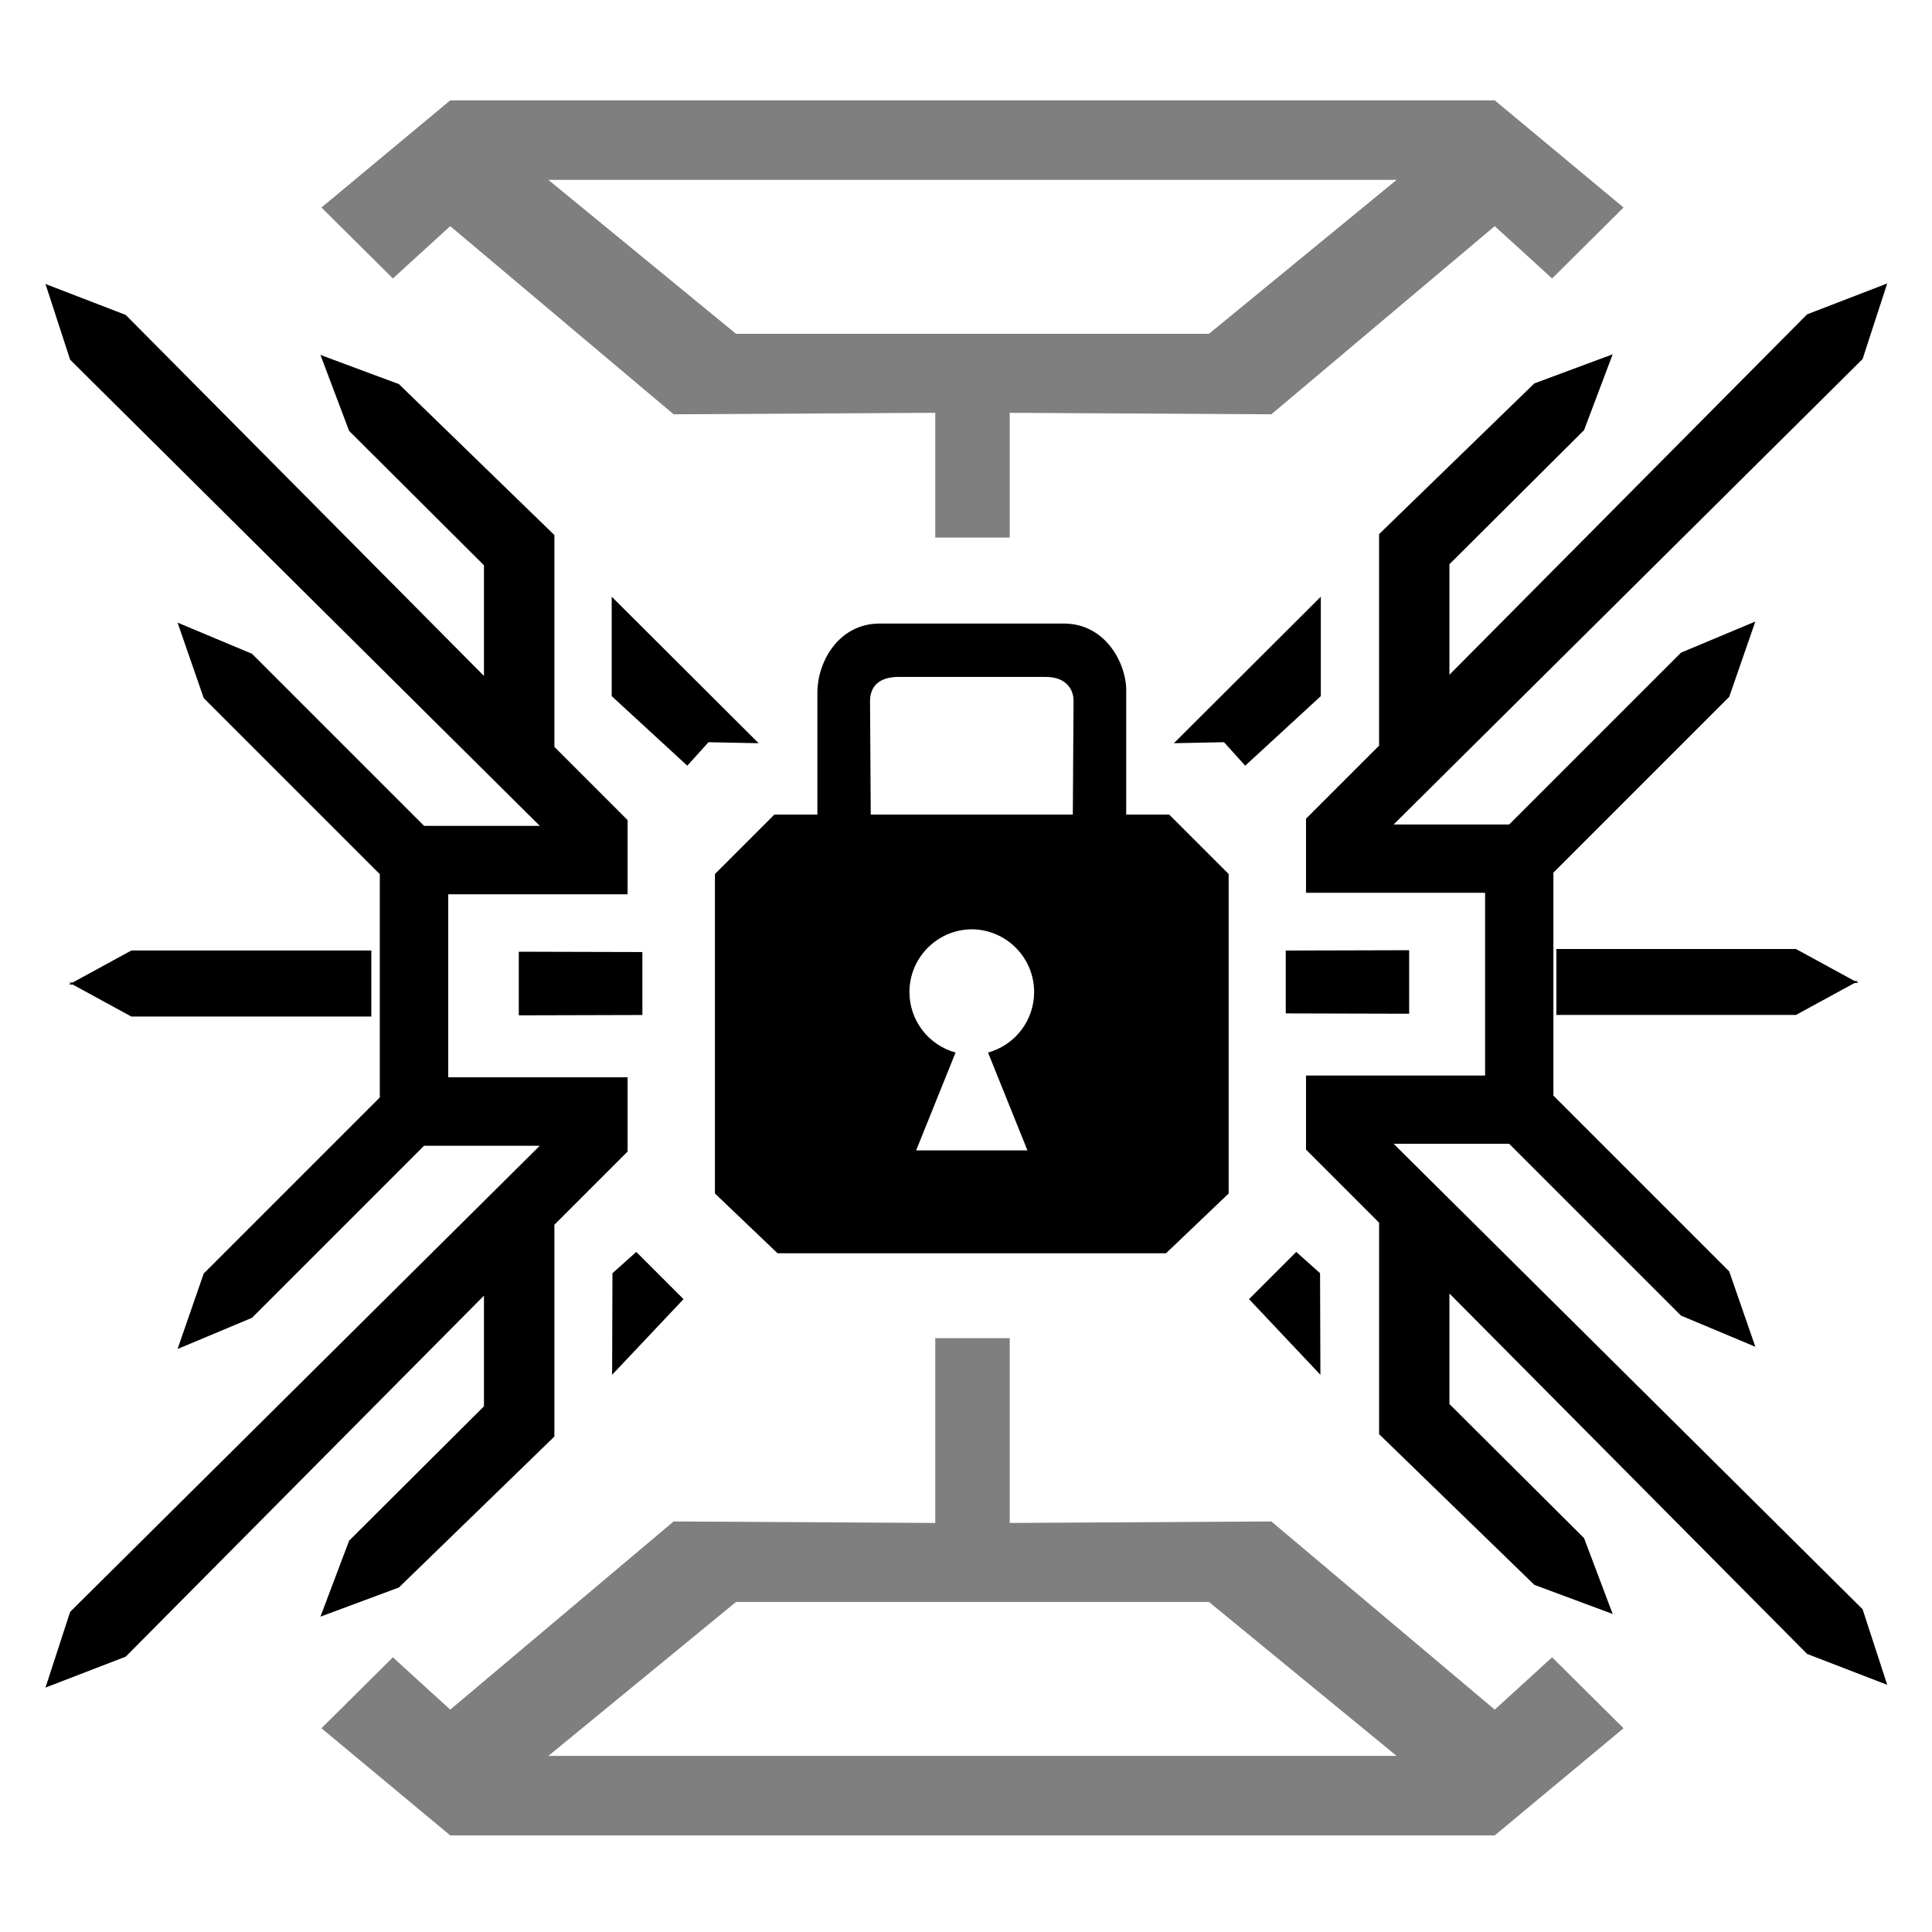 <?xml version="1.0" encoding="UTF-8" standalone="no"?>
<!-- Created with Inkscape (http://www.inkscape.org/) -->

<svg
   xmlns:dc="http://purl.org/dc/elements/1.1/"
   xmlns:cc="http://creativecommons.org/ns#"
   xmlns:rdf="http://www.w3.org/1999/02/22-rdf-syntax-ns#"
   xmlns:svg="http://www.w3.org/2000/svg"
   xmlns="http://www.w3.org/2000/svg"
   xmlns:sodipodi="http://sodipodi.sourceforge.net/DTD/sodipodi-0.dtd"
   xmlns:inkscape="http://www.inkscape.org/namespaces/inkscape"
   width="512"
   height="512"
   viewBox="0 0 135.467 135.467"
   version="1.1"
   id="svg5"
   inkscape:version="0.92.4 (5da689c313, 2019-01-14)"
   sodipodi:docname="Barricade.svg">
  <sodipodi:namedview
     id="namedview7"
     pagecolor="#35b0d0"
     bordercolor="#66669b"
     borderopacity="1"
     inkscape:pageshadow="2"
     inkscape:pageopacity="0.50196078"
     inkscape:pagecheckerboard="true"
     inkscape:document-units="mm"
     showgrid="false"
     units="px"
     inkscape:snap-grids="false"
     inkscape:zoom="0.70710678"
     inkscape:cx="1.9640055"
     inkscape:cy="42.3889"
     inkscape:window-width="1920"
     inkscape:window-height="1017"
     inkscape:window-x="-8"
     inkscape:window-y="-8"
     inkscape:window-maximized="1"
     inkscape:current-layer="layer2" />
  <defs
     id="defs2" />
  <g
     inkscape:groupmode="layer"
     id="layer2"
     inkscape:label="Barricade">
    <path
       id="path5625"
       style="fill:#000000;fill-opacity:1;stroke:none;stroke-width:1px;stroke-linecap:butt;stroke-linejoin:miter;stroke-opacity:1"
       d="m 137.268,251.818 v 16.832 l 32.703,-0.088 v -16.656 z"
       transform="scale(0.265)"
       inkscape:connector-curvature="0"
       sodipodi:nodetypes="ccccc" />
    <path
       id="path5660"
       style="fill:#000000;fill-opacity:1;stroke:none;stroke-width:1px;stroke-linecap:butt;stroke-linejoin:miter;stroke-opacity:1"
       d="m 34.75,251.5 -15.525,8.469 H 18.25 l 0.486,0.266 L 18.25,260.5 h 0.975 L 34.75,268.969 h 63.5 V 251.5 Z"
       transform="scale(0.265)"
       inkscape:connector-curvature="0"
       sodipodi:nodetypes="cccccccccc" />
    <path
       id="path5625-9"
       style="fill:#000000;fill-opacity:1;stroke:none;stroke-width:0.265px;stroke-linecap:butt;stroke-linejoin:miter;stroke-opacity:1"
       d="m 98.806,66.627 v 2.115 0.224 2.115 l -8.653,-0.023 V 68.966 68.742 66.65 Z" />
    <path
       id="path5660-6"
       style="fill:#000000;fill-opacity:1;stroke:none;stroke-width:0.265px;stroke-linecap:butt;stroke-linejoin:miter;stroke-opacity:1"
       d="m 125.93,66.543 4.108,2.241 h 0.258 l -0.129,0.07 0.129,0.07 h -0.258 l -4.108,2.241 H 109.129 V 66.543 Z"
       inkscape:connector-curvature="0"
       sodipodi:nodetypes="cccccccccc" />
    <g
       id="g836"
       transform="matrix(1.065,0,0,1.065,-4.202,-4.323)">
      <path
         sodipodi:nodetypes="cccccccccccccccccccc"
         inkscape:connector-curvature="0"
         transform="scale(0.265)"
         d="m 126.75,40.25 -32,26.625 17.75,17.625 14.25,-13 55.5,46.75 65,-0.375 v 31.002 l 18.5,-0.006 V 117.875 l 65,0.375 55.5,-46.75 14.25,13 17.75,-17.625 -32,-26.625 z M 151.125,60 h 210.75 L 315.25,98.25 h -117.5 z"
         style="fill:#000000;fill-opacity:0.502;stroke:none;stroke-width:1px;stroke-linecap:butt;stroke-linejoin:miter;stroke-opacity:1"
         id="path3018" />
      <path
         sodipodi:nodetypes="cccccccccccccccccccc"
         inkscape:connector-curvature="0"
         id="path3018-9"
         transform="scale(0.265)"
         d="m 247.25,347.781 v 45.91 l -65,-0.375 -55.5,46.75 -14.25,-13 -17.75,17.625 32,26.625 h 259.5 l 32,-26.625 -17.75,-17.625 -14.25,13 -55.5,-46.75 -65,0.375 v -45.906 z m -49.5,65.535 h 117.5 l 46.625,38.25 h -210.75 z"
         style="fill:#000000;fill-opacity:0.502;stroke:none;stroke-width:1px;stroke-linecap:butt;stroke-linejoin:miter;stroke-opacity:1" />
      <path
         sodipodi:nodetypes="ccccccccccccccccccccccccccccccccccccccc"
         inkscape:connector-curvature="0"
         transform="scale(0.265)"
         d="m 26.188,85.875 6.125,18.812 L 149,220.5 H 120.25 L 77.5,177.75 59,170 l 6.5,18.75 43.75,43.75 v 55.469 l -43.75,43.75 -6.5,18.75 18.5,-7.75 42.75,-42.75 H 149 l -116.688,115.812 -6.125,18.812 19.938,-7.688 89,-89.688 v 27.5 l -33.5,33.375 -7.125,18.875 19.5,-7.25 38.625,-37.5 v -52.625 l 18.188,-18.188 v -18.438 H 126.25 V 237.5 h 44.562 V 219.062 L 152.625,200.875 V 148.25 L 114,110.75 94.5,103.5 l 7.125,18.875 33.5,33.375 v 27.5 l -89,-89.688 z"
         style="fill:#000000;fill-opacity:1;stroke:none;stroke-width:1px;stroke-linecap:butt;stroke-linejoin:miter;stroke-opacity:1"
         id="path5662" />
      <path
         inkscape:connector-curvature="0"
         sodipodi:nodetypes="cccccc"
         id="path6058"
         d="M 53.892,52.991 44.218,43.342 v 6.548 l 4.977,4.581 1.397,-1.546 z"
         style="fill:#000000;fill-opacity:1;stroke:none;stroke-width:0.265px;stroke-linecap:butt;stroke-linejoin:miter;stroke-opacity:1" />
      <path
         sodipodi:nodetypes="cccccccccccccccccccccccccccccc"
         inkscape:connector-curvature="0"
         transform="scale(0.265)"
         d="m 233.346,170.236 c -10.28,0.069 -15.341,9.731 -15.381,16.971 V 217.701 l -10.693,1.7e-4 -14.762,14.76 v 79.373 l 15.557,14.85 h 96.52 l 15.557,-14.85 V 232.461 L 305.381,217.701 H 294.688 v -30.494 c 0.21,-6.614 -4.851,-16.901 -15.381,-16.971 z m 4.773,13.258 h 36.414 c 5.485,-0.035 7.048,3.314 7.072,5.834 l -0.178,28.373 h -50.203 l -0.178,-28.373 c 0.091,-3.139 1.831,-5.803 7.072,-5.834 z m 18.207,62.705 c 8.569,0.059 15.487,7.02 15.492,15.59 -0.004,7.017 -4.693,13.168 -11.459,15.031 l 9.793,24.305 H 242.5 l 9.793,-24.305 c -6.766,-1.863 -11.455,-8.014 -11.459,-15.031 0.006,-8.57 6.923,-15.53 15.492,-15.59 z"
         style="fill:#000000;fill-opacity:1;stroke:none;stroke-width:1px;stroke-linecap:butt;stroke-linejoin:miter;stroke-opacity:1"
         id="path7832" />
      <path
         sodipodi:nodetypes="ccccc"
         id="path9107"
         d="m 45.837,86.482 3.11,3.11 -4.701,4.981 0.023,-6.688 z"
         style="fill:#000000;fill-opacity:1;stroke:none;stroke-width:0.265px;stroke-linecap:butt;stroke-linejoin:miter;stroke-opacity:1"
         inkscape:connector-curvature="0" />
      <path
         sodipodi:nodetypes="ccccccccccccccccccccccccccccccccccccccc"
         inkscape:connector-curvature="0"
         d="m 128.196,22.721 -1.621,4.977 -30.874,30.642 h 7.607 l 11.311,-11.311 4.895,-2.051 -1.72,4.961 -11.576,11.576 v 14.676 l 11.576,11.576 1.72,4.961 -4.895,-2.051 -11.311,-11.311 h -7.607 l 30.874,30.642 1.621,4.977 -5.275,-2.034 -23.548,-23.73 v 7.276 l 8.864,8.83 1.885,4.994 -5.159,-1.918 -10.22,-9.922 V 84.559 L 89.931,79.747 V 74.869 H 101.721 V 62.839 H 89.931 v -4.878 l 4.812,-4.812 V 39.224 l 10.22,-9.922 5.159,-1.918 -1.885,4.994 -8.864,8.83 v 7.276 L 122.921,24.755 Z"
         style="fill:#000000;fill-opacity:1;stroke:none;stroke-width:0.265px;stroke-linecap:butt;stroke-linejoin:miter;stroke-opacity:1"
         id="path5662-3" />
      <path
         inkscape:connector-curvature="0"
         sodipodi:nodetypes="cccccc"
         id="path6058-9"
         d="m 81.232,52.991 9.674,-9.649 v 6.548 l -4.978,4.581 -1.397,-1.546 z"
         style="fill:#000000;fill-opacity:1;stroke:none;stroke-width:0.265px;stroke-linecap:butt;stroke-linejoin:miter;stroke-opacity:1" />
      <path
         sodipodi:nodetypes="ccccc"
         id="path9107-4"
         d="m 89.288,86.482 -3.11,3.11 4.701,4.981 -0.023,-6.688 z"
         style="fill:#000000;fill-opacity:1;stroke:none;stroke-width:0.265px;stroke-linecap:butt;stroke-linejoin:miter;stroke-opacity:1"
         inkscape:connector-curvature="0" />
    </g>
  </g>
</svg>
